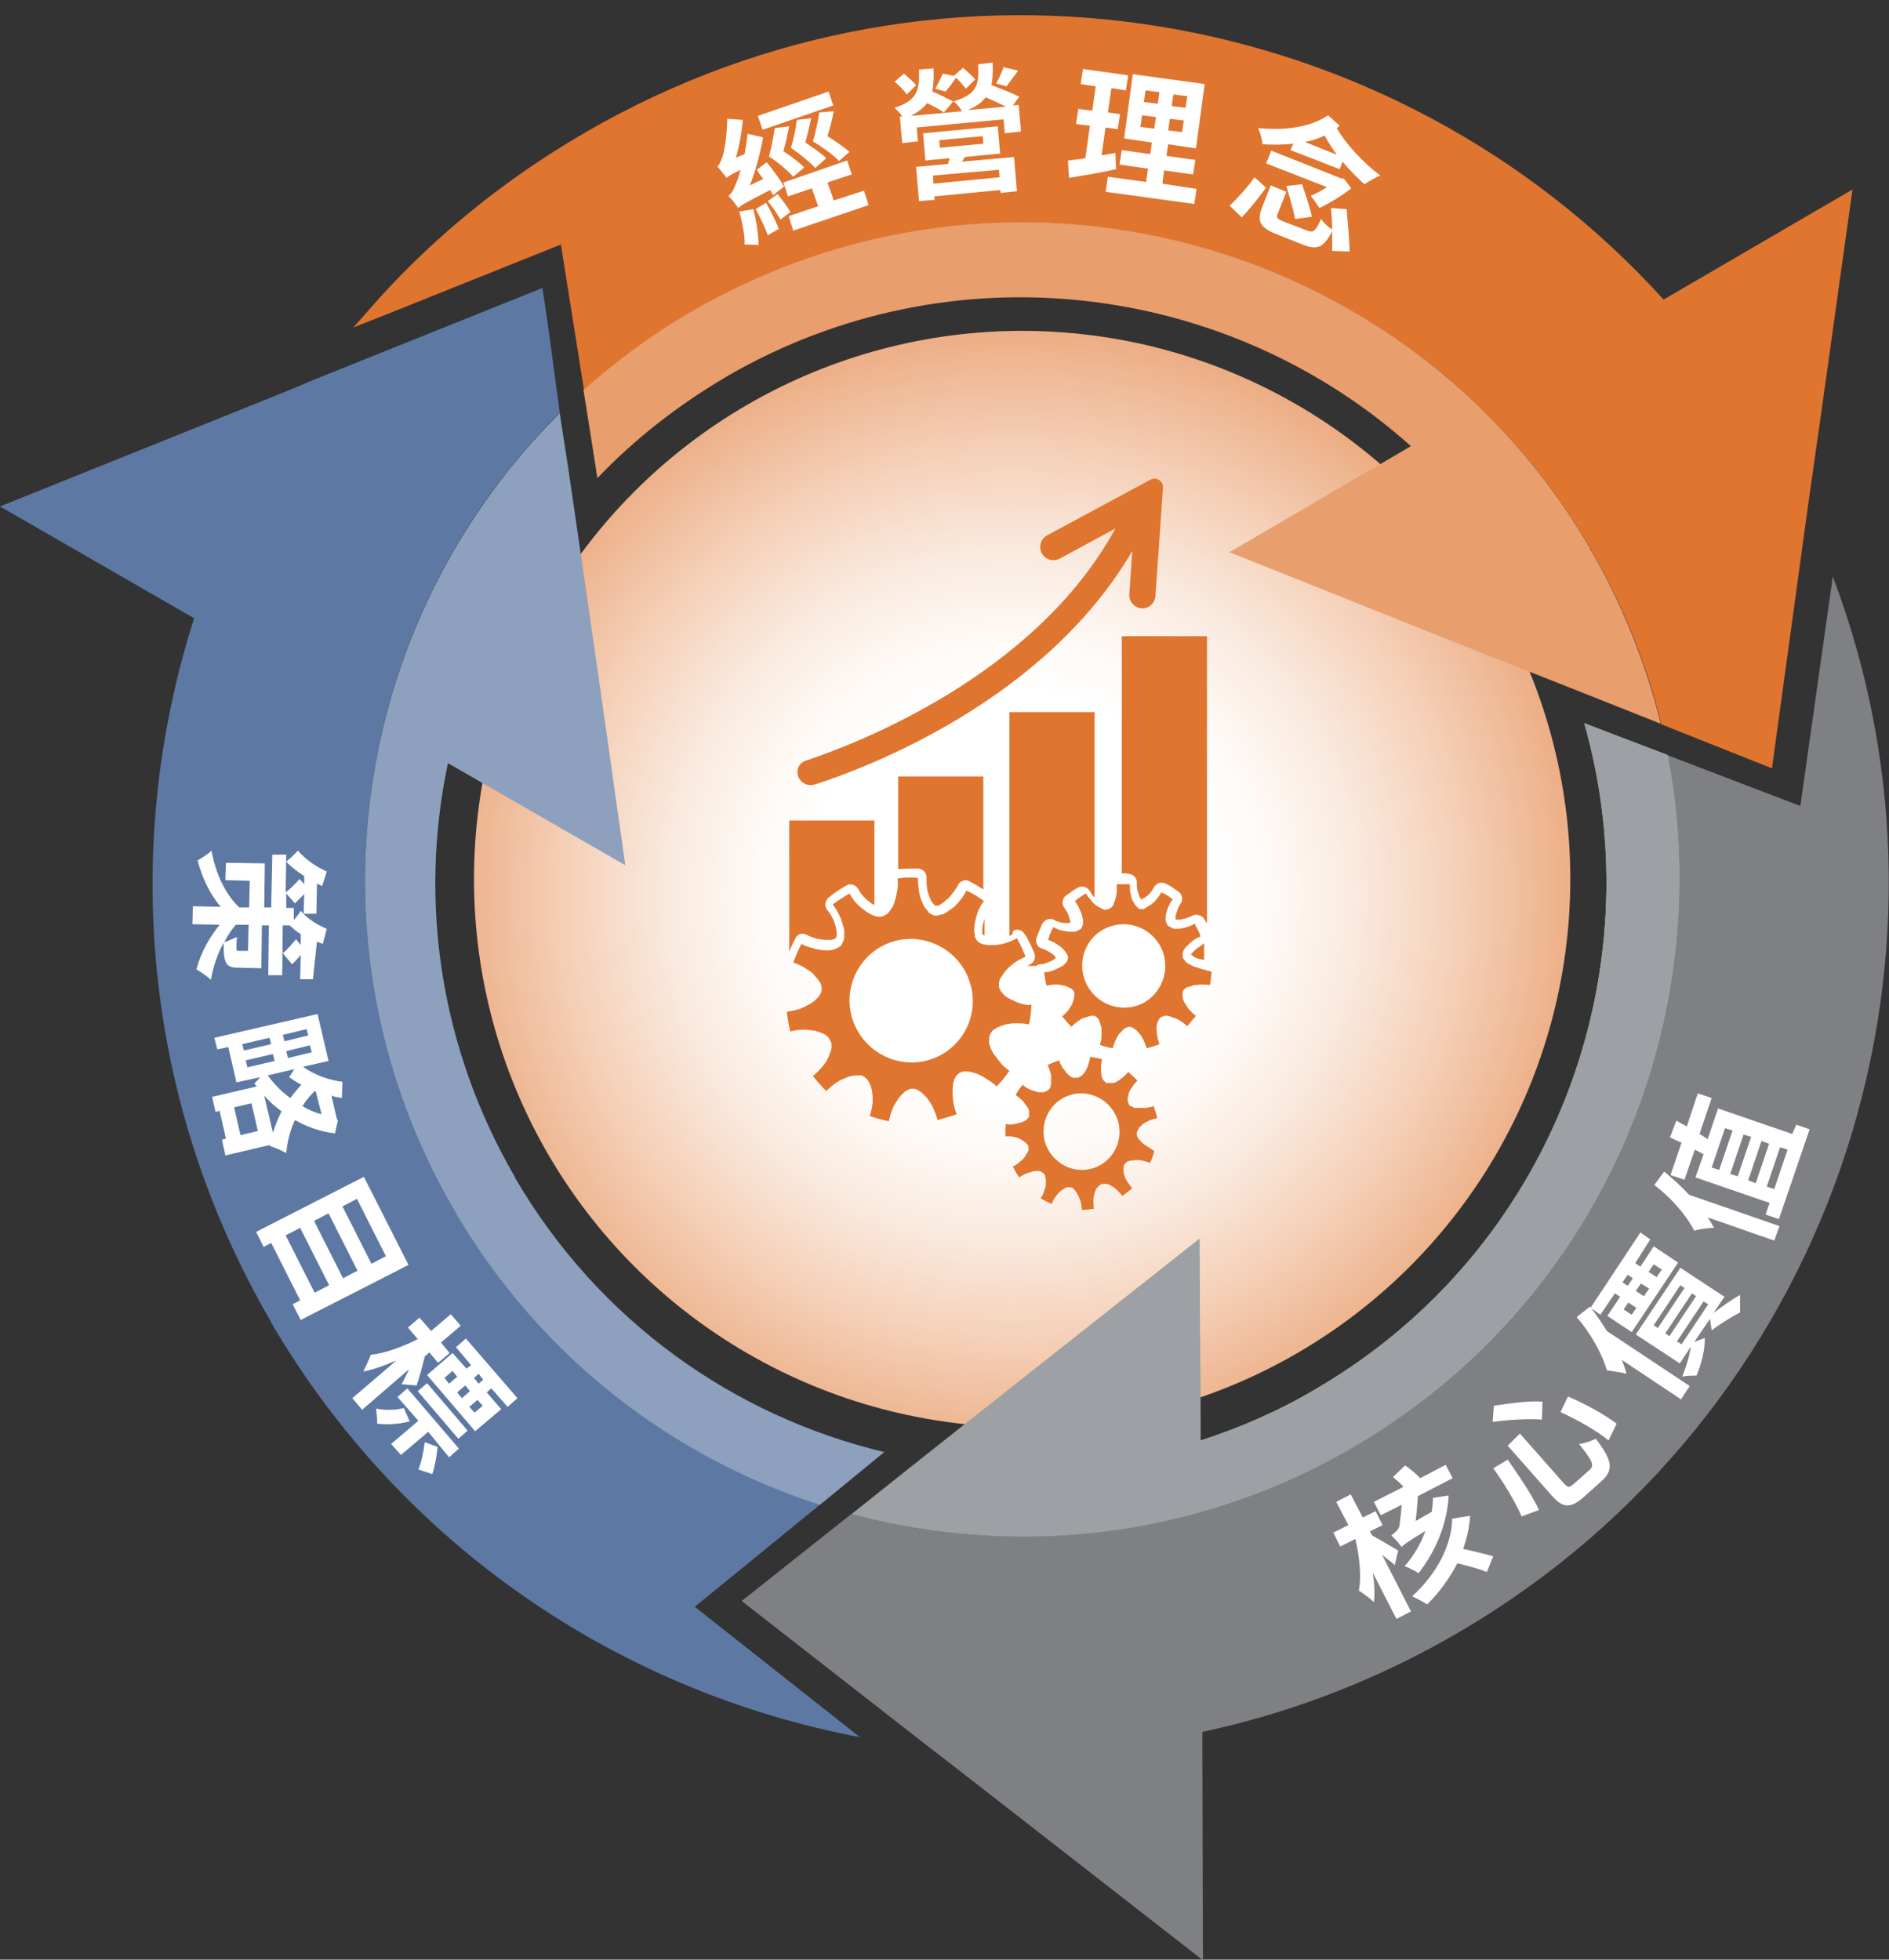 <svg version="1.1" id="Layer_1" xmlns="http://www.w3.org/2000/svg" x="0" y="0" viewBox="0 0 326 338.2" xml:space="preserve"><rect x="0" y="0" width="326" height="338.2" fill="#333333" stroke="none"/><style>.st1{fill:#e0752f}.st4{fill:#5d79a3}.st5{opacity:.3}.st5,.st8{fill:#fff}</style><switch><g><radialGradient id="SVGID_1_" cx="174.719" cy="154.581" r="147.78" gradientUnits="userSpaceOnUse"><stop offset=".237" stop-color="#fff"/><stop offset=".298" stop-color="#fefaf7"/><stop offset=".394" stop-color="#faebe0"/><stop offset=".513" stop-color="#f5d2bb"/><stop offset=".651" stop-color="#edb088"/><stop offset=".802" stop-color="#e48548"/><stop offset=".856" stop-color="#e0752f"/></radialGradient><circle cx="176.4" cy="151.7" r="94.6" fill="url(#SVGID_1_)"/><path class="st1" d="M176.2 173.2c-.7-.2-1.3-.5-1.9-.8-.6-.3-1-.6-1.3-1-.3-.4-.6-.7-.6-1.2v-.6c0-.2.1-.4.2-.7 0-.1.1-.2.2-.3.1-.1.1-.2.2-.3.2-.2.3-.5.5-.7.4-.5.9-.9 1.5-1.4.6-.4 1.3-.8 2-1.1-.4-.9-.8-1.9-1.3-2.8-.1-.1-.1-.3-.2-.4-.7.4-1.4.7-2.1.9-.4.1-.7.2-1 .2-.3.1-.7.1-1 .1h-.8c-.3 0-.5-.1-.8-.1-.1 0-.2-.1-.3-.1-.1 0-.2-.1-.3-.1-.1-.1-.2-.1-.3-.2-.1-.1-.2-.1-.2-.2-.3-.3-.5-.7-.5-1.2-.1-.5-.1-1 0-1.7.1-.6.3-1.3.5-2 .3-.7.6-1.4 1.1-2-.9-.7-1.9-1.3-3-1.8-.4.7-.8 1.4-1.3 1.9-.2.3-.5.5-.7.8-.3.2-.5.4-.8.6-.3.2-.5.3-.7.5-.1 0-.1.1-.2.1s-.1.1-.2.1c-.1.1-.2.1-.4.1-.1 0-.2.1-.3.1-.1 0-.2 0-.3.1h-.7l-.6-.3c-.2-.1-.4-.3-.5-.5-.2-.2-.3-.4-.5-.6-.1-.2-.3-.5-.4-.8-.3-.6-.5-1.2-.6-2-.1-.7-.2-1.5-.2-2.3-1.2-.1-2.3-.1-3.5.1.1.8.1 1.6-.1 2.3-.1.7-.3 1.4-.5 2-.1.3-.2.6-.4.8-.1.1-.1.2-.2.3-.1.1-.1.2-.2.3-.1.1-.2.2-.2.3-.1.1-.2.1-.3.2l-.6.3c-.2.1-.4.1-.6.1h-.4c-.1 0-.2 0-.3-.1-.5-.1-1-.4-1.5-.7-.3-.2-.5-.4-.8-.6-.3-.2-.5-.5-.8-.7-.5-.5-1-1.2-1.4-1.9-1 .6-2 1.2-2.9 1.9.5.6.9 1.3 1.2 2 .2.3.3.7.4 1 .1.3.2.6.3 1 .1.3.1.6.1.9v.8c0 .2-.1.5-.2.7l-.3.6c-.1.1-.1.2-.2.2-.1.1-.2.1-.3.2l-.6.3c-.2.1-.5.1-.8.2h-.8c-.6 0-1.3-.1-2-.3-.7-.2-1.5-.4-2.2-.8-.5 1-1 2.1-1.4 3.2.8.3 1.5.6 2.1 1l.9.6c.3.2.5.4.7.7.4.4.8.9 1 1.3.1.1.1.2.1.3 0 .1.1.2.1.3v.6c0 .2-.1.4-.2.6-.1.2-.2.4-.4.6l-.3.3-.3.3c-.2.2-.5.3-.7.5-.5.3-1.2.6-1.8.9-.7.2-1.5.4-2.3.5.1 1.1.3 2.3.6 3.4.8-.2 1.6-.3 2.3-.3.7 0 1.4.1 2 .2l.9.3c.3.1.5.2.7.3.2.1.4.3.5.4.2.2.3.3.4.5 0 0 0 .1.1.2 0 0 0 .1.1.2 0 .1.1.2.1.3v.7c0 .2-.1.5-.2.8-.1.3-.2.5-.3.8-.3.6-.6 1.2-1.1 1.7-.5.6-1 1.1-1.6 1.6.7.9 1.5 1.8 2.3 2.6.6-.6 1.2-1.1 1.8-1.5.3-.2.6-.4.9-.5.2-.1.3-.1.5-.2s.3-.1.4-.2c.3-.1.6-.2.8-.2.3-.1.5-.1.8-.1h.7c.2 0 .4.1.6.2.2.1.3.3.5.4.1.2.3.4.4.6.1.2.2.5.3.7 0 .1.1.3.1.4 0 .1.1.3.1.4 0 .3.1.6.1 1v1c-.1.7-.2 1.5-.5 2.3 1.1.4 2.2.7 3.3.9l.3-1.2c.1-.4.3-.7.4-1.1.2-.3.3-.7.5-.9.2-.3.4-.6.5-.8.4-.5.8-.9 1.2-1.2l.6-.3c.1 0 .2-.1.3-.1h.3c.2 0 .4 0 .6.1l.6.3c.2.1.4.3.6.5l.6.6c.4.5.8 1.1 1.1 1.7.3.7.6 1.4.8 2.2 1.1-.3 2.2-.6 3.3-1-.3-.8-.5-1.5-.6-2.3-.1-.7-.1-1.4-.1-2.1 0-.3.1-.6.1-.9.1-.3.1-.5.2-.7l.3-.6.1-.1.1-.1c.1-.1.2-.1.2-.2.1-.1.2-.1.3-.2.1 0 .2-.1.3-.1.1 0 .2-.1.3-.1h.4c.2 0 .5 0 .8.1.1 0 .3.1.4.1.1 0 .3.1.4.1.3.1.6.2.9.4.3.1.6.3.9.5.6.4 1.3.8 1.9 1.4.8-.8 1.5-1.7 2.2-2.7-.7-.5-1.3-1-1.7-1.6-.2-.3-.5-.6-.7-.9-.1-.1-.2-.3-.3-.4-.1-.1-.2-.3-.2-.4-.2-.3-.3-.5-.4-.8-.1-.3-.2-.5-.2-.8v-.4-.3c0-.1 0-.2.1-.3v-.2c0-.1 0-.1.1-.2.1-.2.2-.4.3-.5.1-.2.3-.3.5-.4.2-.1.4-.3.7-.4.3-.1.5-.2.8-.3.3-.1.6-.2 1-.2.3-.1.7-.1 1.1-.1.7 0 1.5 0 2.3.2.2-1.1.4-2.3.4-3.5-.3.3-1.1.1-1.8-.1zm-13.7 8.8c-5.1 2.9-11.6 1-14.5-4.1-2.9-5.1-1.1-11.6 4-14.5 5.1-2.9 11.6-1 14.5 4.1 2.9 5.2 1.1 11.6-4 14.5zM206.7 167c-.5-.1-.9-.3-1.3-.5s-.7-.4-.9-.7c-.2-.2-.4-.5-.4-.8v-.4c0-.1.1-.3.1-.4 0-.1.1-.2.1-.2 0-.1.1-.2.1-.2.1-.2.2-.3.4-.5.3-.3.6-.6 1-.9.4-.3.9-.6 1.4-.8-.2-.6-.5-1.3-.9-1.9 0-.1-.1-.2-.1-.3-.5.3-1 .5-1.4.6-.2.1-.5.1-.7.2-.2 0-.5.1-.7.1h-.3-.1-.1c-.2 0-.4 0-.5-.1-.1 0-.2 0-.2-.1-.1 0-.1-.1-.2-.1s-.1-.1-.2-.1-.1-.1-.2-.1c-.2-.2-.3-.5-.4-.8-.1-.3 0-.7 0-1.1.1-.4.2-.9.4-1.3.2-.5.4-.9.8-1.4-.6-.5-1.3-.9-2-1.2-.2.5-.6.9-.9 1.3-.2.2-.3.4-.5.5-.2.2-.3.3-.5.4-.2.1-.3.2-.5.3 0 0-.1 0-.1.1 0 0-.1 0-.1.1-.1 0-.2.1-.2.1-.1 0-.2 0-.2.1h-.4-.1-.1c-.1 0-.3-.1-.4-.2l-.3-.3c-.1-.1-.2-.3-.3-.4-.1-.2-.2-.3-.3-.5-.2-.4-.3-.8-.4-1.3-.1-.5-.1-1-.1-1.6h-2.3c.1.6 0 1.1 0 1.6-.1.5-.2 1-.3 1.3-.1.2-.2.4-.2.5 0 .1-.1.2-.1.2 0 .1-.1.1-.1.2l-.2.2c-.1.1-.1.1-.2.1-.1.1-.2.2-.4.2-.1 0-.3.1-.4.1h-.1-.1c-.1 0-.2 0-.2-.1-.3-.1-.7-.3-1-.5-.2-.1-.4-.2-.5-.4-.2-.1-.4-.3-.5-.5-.3-.4-.7-.8-1-1.3-.7.4-1.3.8-1.9 1.3.3.4.6.9.8 1.4.1.2.2.5.3.7.1.2.1.4.2.6 0 .2.1.4.1.6v.5c0 .2 0 .3-.1.5-.1.1-.1.3-.2.4 0 .1-.1.1-.2.2-.1 0-.1.1-.2.1-.1.1-.3.1-.4.2-.2.1-.3.1-.5.1h-.6c-.4 0-.9-.1-1.4-.2-.5-.1-1-.3-1.5-.6-.4.7-.7 1.4-.9 2.2.5.2 1 .4 1.4.7.2.1.4.3.6.4.2.1.3.3.5.4.3.3.5.6.7.9 0 .1.1.1.1.2s.1.1.1.2v.4c0 .1-.1.3-.1.4-.1.1-.1.3-.3.4l-.2.2-.2.2c-.1.1-.3.2-.5.3-.4.2-.8.4-1.3.6-.5.2-1 .3-1.5.3.1.8.2 1.6.4 2.3.5-.1 1.1-.2 1.6-.2s1 .1 1.4.2c.2 0 .4.1.6.2.2.1.3.1.5.2.1.1.3.2.4.3.1.1.2.2.3.4v.8c0 .2-.1.3-.1.5-.1.2-.1.4-.2.6-.2.4-.4.8-.7 1.2-.3.4-.7.8-1.1 1.1.5.6 1 1.2 1.6 1.8.4-.4.8-.7 1.2-1 .2-.1.4-.3.6-.4.1-.1.2-.1.3-.1.1 0 .2-.1.3-.1.2-.1.4-.1.6-.2.2 0 .4-.1.5-.1h.4c.1 0 .3.1.4.2l.3.3c.1.1.2.2.2.4.1.2.1.3.2.5 0 .1 0 .2.1.3 0 .1 0 .2.1.3v1.5c0 .5-.1 1-.3 1.5.7.3 1.5.5 2.3.6 0-.3.1-.5.2-.8.1-.3.2-.5.3-.7l.3-.6c.1-.2.2-.4.4-.5.3-.3.5-.6.8-.8.1-.1.3-.2.4-.2.1 0 .1 0 .2-.1h.2c.1 0 .3 0 .4.1.1 0 .3.1.4.2.1.1.3.2.4.3l.4.4c.3.3.5.7.8 1.2.2.4.4.9.6 1.5.8-.2 1.5-.4 2.2-.7-.2-.5-.3-1-.4-1.5-.1-.5-.1-1-.1-1.4 0-.2 0-.4.1-.6 0-.2.1-.4.2-.5.1-.2.1-.3.2-.4 0 0 0-.1.1-.1 0 0 0-.1.1-.1.1-.1.1-.1.2-.1s.1-.1.2-.1.1-.1.2-.1h.4c.2 0 .3 0 .5.1.1 0 .2 0 .3.1.1 0 .2.1.3.1.2.1.4.1.6.2l.6.3c.4.3.9.6 1.3 1l1.5-1.8c-.5-.3-.8-.7-1.2-1.1-.2-.2-.3-.4-.4-.6-.1-.1-.1-.2-.2-.3-.1-.1-.1-.2-.2-.3-.1-.2-.2-.4-.2-.5-.1-.2-.1-.4-.1-.5v-.2-.2-.2-.1-.1c.1-.1.1-.3.2-.4.1-.1.2-.2.4-.3.1-.1.3-.2.5-.2.2-.1.4-.1.6-.2.2-.1.4-.1.7-.1.2 0 .5-.1.7-.1.5 0 1 0 1.6.1.2-.8.2-1.5.3-2.3-1.4-.4-1.9-.5-2.4-.7zm-9.2 6c-3.5 1.9-7.8.7-9.8-2.8-2-3.5-.7-7.9 2.7-9.8 3.5-1.9 7.8-.7 9.8 2.8 1.9 3.4.7 7.8-2.7 9.8zM198.1 197.9c-.4-.2-.8-.5-1-.7-.3-.3-.5-.5-.7-.8-.2-.3-.2-.5-.2-.8 0-.1 0-.3.1-.4 0-.1.1-.3.2-.4 0-.1.1-.1.1-.2l.2-.2c.1-.1.3-.2.4-.4.3-.2.7-.4 1.1-.6.4-.2.9-.3 1.4-.4-.1-.6-.3-1.2-.5-1.8 0-.1-.1-.2-.1-.3-.5.2-1 .2-1.4.3H196.1h-.1-.1c-.2 0-.3-.1-.5-.2-.1 0-.1-.1-.2-.1s-.1-.1-.2-.1-.1-.1-.1-.1-.1-.1-.1-.2c-.1-.2-.2-.5-.2-.8 0-.3.1-.6.2-1s.3-.7.6-1.1c.2-.4.6-.8.9-1.1-.5-.5-1-1-1.6-1.5-.3.4-.7.7-1 1-.2.1-.4.3-.5.4-.2.1-.4.2-.5.3-.2.1-.3.1-.5.2h-.1H191.2h-.1-.1c-.1-.1-.2-.1-.3-.2l-.3-.3c-.1-.1-.1-.3-.2-.4-.1-.2-.1-.3-.1-.5-.1-.4-.1-.8-.1-1.3s.1-.9.2-1.4c-.7-.2-1.4-.3-2.1-.4 0 .5-.2 1-.3 1.4-.2.4-.3.8-.5 1.1-.1.2-.2.3-.3.4l-.2.2-.2.2c-.1 0-.1.1-.2.1s-.1.1-.2.1c-.1.1-.2.1-.4.1h-.4-.1-.1c-.1 0-.1-.1-.2-.1-.3-.1-.5-.3-.8-.6-.1-.1-.3-.3-.4-.5-.1-.2-.3-.3-.4-.5-.2-.4-.5-.8-.6-1.3-.7.2-1.3.5-2 .8.2.5.4.9.5 1.4.1.2.1.4.1.7v1.1c0 .2-.1.3-.1.5 0 .1-.1.3-.2.4l-.3.3c-.1 0-.1.1-.2.1s-.1.1-.2.1-.3.1-.4.1h-.8c-.1 0-.2 0-.3-.1-.4-.1-.8-.2-1.2-.4-.4-.2-.8-.4-1.2-.8-.5.6-.9 1.1-1.2 1.8.4.3.8.6 1.1.9.2.2.3.3.4.5.1.2.2.3.4.5.2.3.4.6.4.9v.8c0 .1-.1.2-.2.4l-.3.3c-.1 0-.1.1-.2.1s-.1.1-.2.1c-.1.1-.3.2-.5.2l-1.2.3c-.4.1-.9.1-1.4 0-.1.7-.1 1.4-.1 2.1.5 0 1 0 1.4.1.5.1.9.2 1.2.4.2.1.3.2.5.3.1.1.3.2.4.3l.3.3c.1.1.1.2.2.4V198.5c0 .1 0 .1-.1.2 0 .1-.1.3-.2.4-.1.1-.2.3-.3.5-.2.3-.5.6-.9.9-.3.3-.7.6-1.2.8.3.7.7 1.3 1.1 1.9.4-.3.8-.5 1.3-.7.2-.1.4-.1.6-.2.1 0 .2 0 .3-.1.1 0 .2 0 .3-.1h1c.1 0 .1 0 .2.1.1 0 .1 0 .2.1s.2.1.3.2c.1.1.2.2.2.3.1.1.1.3.1.4 0 .1.1.3.1.5v.6c0 .2 0 .4-.1.6 0 .1 0 .2-.1.3 0 .1-.1.2-.1.3-.1.4-.3.9-.6 1.3.6.4 1.3.7 1.9 1 .1-.2.2-.5.3-.7.1-.2.2-.4.4-.6.1-.2.3-.4.4-.5.1-.2.3-.3.4-.4.3-.3.6-.4.9-.6.1-.1.3-.1.4-.1h.4c.1 0 .3.1.4.1.1.1.2.1.3.3.1.1.2.2.3.4.1.1.2.3.3.5.2.3.3.7.5 1.2.1.4.2.9.2 1.4.7 0 1.4-.1 2.1-.2-.1-.5-.1-1-.1-1.4 0-.5.1-.9.2-1.3.1-.2.1-.4.2-.5.1-.2.1-.3.2-.4l.3-.3s.1 0 .1-.1c0 0 .1 0 .1-.1.1 0 .1-.1.2-.1s.1 0 .2-.1H190.8c.1 0 .3.1.5.1.1 0 .2.1.2.1.1 0 .2.1.2.1.2.1.3.2.5.3.2.1.3.3.5.4.3.3.7.7 1 1.1.6-.4 1.1-.9 1.7-1.3l-.9-1.2-.3-.6c0-.1-.1-.2-.1-.3 0-.1-.1-.2-.1-.3-.1-.2-.1-.4-.1-.5v-.5-.2-.2c0-.1 0-.1.1-.2v-.1s0-.1.1-.1l.3-.3c.1-.1.2-.2.4-.2.1-.1.3-.1.5-.1s.4-.1.5-.1h.6c.2 0 .4 0 .7.1.4.1.9.2 1.4.4.3-.7.5-1.3.7-2-.3-.3-.7-.5-1.1-.8zm-9.4 3.7c-3.4 1.1-7.1-.8-8.3-4.3-1.1-3.5.8-7.2 4.2-8.3 3.4-1.1 7.1.8 8.3 4.3 1.1 3.5-.8 7.2-4.2 8.3z"/><g><path class="st1" d="M137.7 133.8c.3 1.2 1.6 2 2.9 1.6 8.7-2.8 39.6-14.3 54.8-40.3l-.5 7.5c-.1 1.2.9 2.3 2.1 2.4 1.2.1 2.3-.9 2.4-2.1l1.3-18.7c.1-1.2-1.2-2-2.2-1.4l-17.8 9.6c-1.1.6-1.5 2-.9 3.1s2 1.5 3.1.9l9.6-5.2c-13.9 25.5-44.9 37.2-53.2 40-1.3.3-1.9 1.5-1.6 2.6zM194.8 150.8c.8.1 1.4.7 1.4 1.5v.1c0 .4 0 .8.1 1.2.1.4.2.7.3 1 .1.1.1.3.2.4 0 .1.1.1.2.2h.1s.1 0 .1-.1c.1-.1.2-.1.4-.2.1-.1.2-.2.4-.3l.4-.4c.3-.3.5-.6.7-1 .2-.4.5-.6.9-.8.4-.1.8-.1 1.2.1.8.4 1.5.9 2.2 1.4.4.3.6.7.6 1.2 0 .3-.1.7-.3.9-.2.3-.4.7-.5 1-.1.3-.2.7-.3 1-.1.4 0 .6 0 .6v.1h.7c.2 0 .3 0 .5-.1.2 0 .4-.1.5-.1.4-.1.7-.3 1.1-.4.3-.2.6-.3 1-.2.5.1.9.3 1.1.7.1.1.1.2.2.3.1.2.2.3.3.5v-49.6h-14.7v41c.2-.1.7-.1 1.2 0zM206.8 163.5c-.3.2-.6.5-.8.7l-.3.3s0 .1-.1.1l-.1.1c.1.1.3.2.5.4.3.2.6.3 1 .4.3.1.6.1.8.2v-2.9c-.1 0-.1.1-.2.1-.1.2-.4.4-.8.6zM175.1 160.5c.7-.2 1.4.1 1.7.7l.1.1c.1.1.1.2.2.3.5.9 1 1.9 1.4 2.9.3.7 0 1.6-.7 1.9 0 0-.1 0-.1.1-.1.1-.3.1-.4.2h1.5c.2-.2.5-.3.8-.3.4 0 .8-.1 1.2-.3.4-.1.7-.3.9-.4.1-.1.2-.1.3-.2.1 0 .1-.1.1-.1s0-.1.1-.1c-.1-.2-.2-.4-.4-.5-.1-.1-.2-.2-.4-.3-.1-.1-.3-.2-.5-.3-.3-.2-.7-.4-1.1-.5-.3-.1-.6-.3-.7-.5-.3-.4-.4-.9-.2-1.4.3-.8.6-1.6 1-2.4.4-.7 1.2-1 1.9-.7.1 0 .1 0 .2.1.3.2.7.3 1.1.4.4.1.7.1 1 .1H184.7v-.2c0-.1 0-.3-.1-.4 0-.2-.1-.3-.1-.5-.1-.2-.1-.3-.2-.5-.2-.4-.4-.7-.6-1-.5-.6-.4-1.6.2-2.1.7-.5 1.4-1 2.1-1.4.7-.4 1.6-.2 2.1.6.2.3.4.7.7 1l.1.1v-32h-14.7v38.6c.2-.1.3-.1.5-.2.1-.7.3-.8.4-.8zM169.5 160.9c0 .3.1.4.2.5h.2v-2.9l-.3 1.2c-.1.7-.1 1.1-.1 1.2zM158.5 149.9c.8.1 1.4.7 1.4 1.5v.1c0 .6 0 1.3.1 1.9.1.6.3 1.2.5 1.6.1.3.2.5.3.6.1.2.2.3.3.4l.2.2.1.1h.5c.1 0 .1 0 .2-.1 0 0 .1 0 .1-.1h.1l.1-.1c.2-.1.4-.2.6-.4.2-.2.4-.4.6-.5.2-.2.4-.4.6-.7.4-.5.8-1 1.1-1.6 0-.1.1-.1.1-.2.4-.6 1.3-.9 1.9-.5.8.4 1.6.9 2.4 1.4V134H155v16c1.3-.1 2.4-.1 3.5-.1zM138.9 161.2c.1 0 .2.1.2.1.6.3 1.2.5 1.8.7.6.1 1.2.2 1.7.2h.7c.2 0 .3 0 .5-.1h.1c.1 0 .2-.1.2-.1l.1-.1.1-.1s0-.1.1-.3v-.5c0-.2-.1-.5-.1-.7 0-.2-.1-.5-.2-.8-.1-.3-.2-.6-.3-.8-.3-.6-.6-1.2-1-1.6-.5-.6-.5-1.5.1-2.1l.1-.1c1-.8 2-1.5 3.1-2.1.3-.2.8-.2 1.1-.1.4.1.7.4.9.7.3.6.7 1.1 1.2 1.6.2.2.4.4.7.6.2.2.4.3.7.5.1 0 .1.1.2.1v-14.6h-14.7v22.7c.3-.8.6-1.5 1-2.2.3-.8 1-1.1 1.7-.9z"/></g><g><path d="M96.6 71.2c1.3-1.3 2.7-2.6 4.1-3.9l-4-25.2L67.1 54l3 5.2 23.4-9.4c1.4 8.2 2.1 14.2 3.1 21.4z" fill="none"/><path class="st1" d="M311.8 88.9l.4-2.9 2-14 5.5-39.3-32.6 19C240.7.5 163.3-13.2 101.1 22.8c-.2.1-.3.2-.5.3-13.4 7.8-25.2 17.4-35.1 28.3L61 56.5l6.1-2.4 29.7-11.9 4 25.2c5.6-5 11.8-9.5 18.6-13.5 54.1-31.6 123.5-13.3 155.1 40.8.1.1.2.3.2.4 5.5 9.6 9.5 19.6 12 29.9l19.1 7.6 6-43.7z"/><path d="M207.5 298.9c.7-.2 1.5-.3 2.2-.5 14.4-3.3 28.5-8.8 41.9-16.6.2-.1.3-.2.5-.3 63.8-37.5 89.6-115 64.2-182l-5.6 39.6-23-8.8c8.9 46-11.5 94.5-54.2 119.4-13.9 8.1-28.7 12.9-43.7 14.7-14.5 1.7-29 .6-42.9-3.1l-18.9 15 32.3 25.2 4.8 3.7 42.5 33.1-.1-39.4z" fill="#7f8084"/><path class="st4" d="M119.9 277.3l21.7-17.7c-25.5-8.2-48.2-25.5-62.8-50.3-.1-.1-.2-.3-.2-.4C55 168.7 59.1 120 85 84.7c3.5-4.7 7.3-9.2 11.6-13.5-1-7.2-1.7-13.2-3-21.5l-23.4 9.4L54 65.6l-4 1.7L0 87.4l33.5 19.3c-12.5 39.1-9 83.1 13.2 121.3v.1c22.8 39 60.5 63.9 101.7 71.7l-28.5-22.5z"/><path class="st1" d="M274.6 95c-.1-.1-.2-.3-.2-.4-31.6-54.1-101-72.3-155.1-40.8-6.8 3.9-12.9 8.5-18.6 13.5l1.4 8.8 1 6.4c6.4-6.7 13.8-12.5 22.1-17.4.2-.1.3-.2.5-.3 38.7-22.3 86.2-16.1 117.8 12.2l-31.3 18.3L249 110l22.5 8.9 6.3 2.5 8.8 3.5c-2.5-10.2-6.5-20.3-12-29.9z"/><path class="st5" d="M274.6 95c-.1-.1-.2-.3-.2-.4-31.6-54.1-101-72.3-155.1-40.8-6.8 3.9-12.9 8.5-18.6 13.5l1.4 8.8 1 6.4c6.4-6.7 13.8-12.5 22.1-17.4.2-.1.3-.2.5-.3 38.7-22.3 86.2-16.1 117.8 12.2l-31.3 18.3L249 110l22.5 8.9 6.3 2.5 8.8 3.5c-2.5-10.2-6.5-20.3-12-29.9z"/><path d="M287.8 130.3l-8.4-3.2-6-2.3c12.3 43.2-5.5 90.8-45.8 114.6-.2.1-.3.2-.5.3-6.4 3.8-13.1 6.7-19.9 8.9l-.2-34.8-31.9 25.2-16.3 12.9-5.4 4.3-6.4 5.1c13.9 3.7 28.4 4.8 42.9 3.1 15-1.8 29.9-6.6 43.7-14.7 42.7-24.9 63-73.5 54.2-119.4z" fill="#a6cc7a"/><path d="M287.8 130.3l-8.4-3.2-6-2.3c12.3 43.2-5.5 90.8-45.8 114.6-.2.1-.3.2-.5.3-6.4 3.8-13.1 6.7-19.9 8.9l-.2-34.8-31.9 25.2-16.3 12.9-5.4 4.3-6.4 5.1c13.9 3.7 28.4 4.8 42.9 3.1 15-1.8 29.9-6.6 43.7-14.7 42.7-24.9 63-73.5 54.2-119.4z" fill="#74777e"/><path class="st5" d="M287.8 130.3l-8.4-3.2-6-2.3c12.3 43.2-5.5 90.8-45.8 114.6-.2.1-.3.2-.5.3-6.4 3.8-13.1 6.7-19.9 8.9l-.2-34.8-31.9 25.2-16.3 12.9-5.4 4.3-6.4 5.1c13.9 3.7 28.4 4.8 42.9 3.1 15-1.8 29.9-6.6 43.7-14.7 42.7-24.9 63-73.5 54.2-119.4z"/><path class="st4" d="M147.6 254.7l5-4.1c-25.9-6.2-49.2-22.5-63.7-47.3v-.1c-13.1-22.5-16.6-47.9-11.6-71.5l30.6 17.6-4.8-33.8L99 87.2l-1-6.8c-.5-3.4-1-6.3-1.4-9.1-4.2 4.2-8.1 8.7-11.6 13.5-25.9 35.3-30 84-6.5 124.2.1.1.2.3.2.4 14.7 24.9 37.3 42.1 62.8 50.3l6.1-5z"/><path class="st5" d="M147.6 254.7l5-4.1c-25.9-6.2-49.2-22.5-63.7-47.3v-.1c-13.1-22.5-16.6-47.9-11.6-71.5l30.6 17.6-4.8-33.8L99 87.2l-1-6.8c-.5-3.4-1-6.3-1.4-9.1-4.2 4.2-8.1 8.7-11.6 13.5-25.9 35.3-30 84-6.5 124.2.1.1.2.3.2.4 14.7 24.9 37.3 42.1 62.8 50.3l6.1-5z"/><g><path class="st8" d="M133.4 33.7c-.1-.3-.3-.6-.5-.9-4.3 2.2-5.1 2.7-5.5 3.1-.3-.5-1.1-1.5-1.7-2.1.5-.3.9-1 1.3-2.1.2-.4.5-1.2.8-2.4-1.6.8-2.1 1.1-2.4 1.4-.3-.4-1.1-1.4-1.6-2 .4-.3.6-.9.9-1.7.3-.8.8-3.8.8-6.5l2.7.2c-.2 2.2-.6 4.5-1.2 6.5l1.5-.6c.2-1.1.4-2.3.5-3.5l2.7.6c-.5 2.8-1.3 5.8-2.3 8.3l2.3-1.1c-.4-.6-.8-1.1-1.1-1.6l1.7-1.3c1.1 1.3 2.4 3.1 3 4.2l-1.9 1.5zm-3.4 2.4c.6 2.2.9 4.6.9 6.2-.6-.1-1.7-.1-2.4-.1.1-1.5-.4-3.7-.9-5.7l2.4-.4zm2.2-1.1c.8 1.4 1.7 3.2 2.2 4.5l-1.9 1.1c-.4-1.2-1.3-3.1-2.1-4.5l1.8-1.1zm11.6-16.8l-12.2 4.2-.8-2.4 12.2-4.2.8 2.4zm-9.6 15.3c.8 1 1.7 2.2 2.2 3.1l-1.7 1.3c-.5-.9-1.4-2.2-2.2-3.2l1.7-1.2zm2-11.7c-.3 1.4-.6 2.9-1 4.3 1.4.9 2.8 2 3.6 2.8l-1.9 1.6c-.9-1-2.5-2.4-4.2-3.5.5-1.7.8-3.7 1-4.9l2.5-.3zm12.9 11.1l.8 2.5-13 4.4-.8-2.5 5.1-1.7-1.1-3.1-4.1 1.4-.8-2.4 11-3.8.8 2.4-4.2 1.4 1.1 3.1 5.2-1.7zm-8.4-3.9c-.9-1-2.5-2.3-4.2-3.5.5-1.6.9-3.6 1-4.8l2.5-.3c-.3 1.4-.7 2.9-1 4.2 1.3.9 2.8 1.9 3.6 2.7l-1.9 1.7zm4.1-1.2c-.9-1-2.7-2.3-4.5-3.4.5-1.7.9-3.7 1.1-5l2.5-.2c-.3 1.5-.7 3-1.1 4.3 1.4.9 2.9 1.9 3.8 2.7l-1.8 1.6zM171.3 10.8c.1 1.5 0 2.8-.2 3.9 1.6.6 3.7 1.4 4.8 2l-1.1 1.5 1-.1.4 4.6-2.8.3-.2-2.4-15 1.4.2 2.4-2.7.3-.4-4.6h.4c-.3-.5-.9-1.1-1.3-1.5 4-1.3 4.3-3.1 4.2-6.6l2.5-.2c.1 1.5 0 2.8-.2 4 1.3.5 2.7 1.3 3.6 1.7l-1.6 1.9c-.6-.4-1.8-1.1-2.9-1.6-.6.8-1.5 1.5-2.8 2.2l8.8-.8c-.3-.6-.9-1.3-1.4-1.7 4.1-1.3 4.4-2.9 4.2-6.4l2.5-.3zm-14.8 5.5c-.4-.6-1.3-1.5-2.1-2.2l1.6-1.4c.7.6 1.7 1.5 2.1 2l-1.6 1.6zm9.5 11.6l9-.8.5 5.9-2.8.3-.1-.5-11.4 1.1.1.6-2.7.2-.5-5.9 5.5-.5c.1-.3.2-.7.3-1l-4.2.4-.4-4.7 12.9-1.2.4 4.7-6.1.6-.5.8zm6.4 1.4l-11.4 1 .1 1.4 11.4-1.1-.1-1.3zm-11-14c.5-.8 1-1.9 1.3-2.6l1.9.4 1.6-1.4c.7.6 1.7 1.5 2.1 2l-1.6 1.6c-.4-.5-1.1-1.3-1.7-1.9-.6.9-1.3 1.8-1.8 2.4l-1.8-.5zm.8 10.2l7.5-.7-.1-1.3-7.5.7.1 1.3zm11.4-7.1c-1-.5-2.3-1.1-3.5-1.6-.6.8-1.6 1.6-3.1 2.2l6.6-.6zm2.1-6.2c-.7 1-1.5 2-2 2.7l-1.8-.5c.5-.8 1-2 1.3-2.8l2.5.6zM192.6 29.2c-2.7.6-5.7 1.1-8.1 1.5l-.2-3c.9-.1 1.9-.2 3-.4l.8-5.6-2.4-.3.4-2.6 2.4.3.6-4.2-2.6-.4.4-2.6 7.8 1.1-.4 2.6-2.5-.4-.6 4.2 2.1.3-.4 2.6-2.1-.3-.7 4.8c.8-.1 1.6-.3 2.4-.4l.1 2.8zm13.9 3.4l-.4 2.6-15.3-2.1.4-2.6 6.6.9.3-2.3-4.9-.7.4-2.5 4.9.7.3-2-4.8-.7 1.5-11.1 12.4 1.7-1.5 11.1-4.8-.7-.3 2 5 .7-.4 2.5-5-.7-.3 2.3 5.9.9zm-9.7-10.7l2.4.3.3-2-2.4-.3-.3 2zm.6-4.3l2.4.3.3-2-2.4-.3-.3 2zm6.9 3.2l-2.4-.3-.3 2 2.4.3.3-2zm.6-4.2l-2.4-.3-.3 2 2.4.3.3-2zM212.2 35.5c1.4-1.3 3.1-3.2 4.3-4.9l2 1.8c-1.2 1.6-2.9 3.8-4.2 5.1l-2.1-2zm11-10.7c-1.7.2-3.5.2-5.3.1-.1-.8-.4-2.1-.8-2.8 4.7.5 9.2-.2 12.1-2.2l2 1.8c-.2.1-.3.3-.5.4 1.5 2.7 4.6 6 7.5 8.2-.8.3-2 1-2.7 1.5-1.3-1.1-2.6-2.5-3.8-3.9l-.5 1.3-8.5-3.3.5-1.1zm9.2 11.3c.2 2.3.5 5.4.5 7.3l-3-.1v-3.4c-1.5 2.9-2.6 3.3-5.1 2.3l-4.3-1.7c-3.1-1.2-3.6-2.3-2.7-4.7l1.5-3.8 2.7 1.1-1.5 3.8c-.3.7-.1.9 1.2 1.4l3.9 1.5c1.1.4 1.4.1 2.4-2 .4.6 1.2 1.4 1.9 1.8 0-1.3-.1-2.5-.2-3.7l2.7.2zm.8-3.6c-1.5 1.2-3.8 2.6-5.5 3.4-.4-.6-1-1.5-1.5-2.1.9-.4 1.9-.9 2.8-1.5l-10.5-4.1.9-2.2 12.1 4.8h.4l1.3 1.7zm-8.5-.7c.6 1.7 1.4 4.1 1.7 5.6l-2.9.4c-.2-1.4-1-3.9-1.5-5.7l2.7-.3zm6-5.1c-.8-1.1-1.5-2.2-2.1-3.3-1.1.5-2.2.9-3.4 1.1l5.5 2.2z"/></g><g><path class="st8" d="M240.7 270.1c-.5-.5-1.4-1.1-2.2-1.8l5 9.8-2.5 1.3-4.1-8c.3 1.9.4 3.7.2 5.1-.6-.6-1.8-1.5-2.6-2 .5-2.4.1-6-.6-8.9l-2.6 1.3-1.2-2.4 2.6-1.3-2.1-4 2.5-1.3 2.1 4 2.2-1.1 1.2 2.4-2.2 1.1.4.7c1 .5 3.8 2.2 4.5 2.6l-.6 2.5zm9.3-12c-.2 4.6-2.1 9.5-5.2 13.4-.6-.4-1.7-1-2.4-1.2 1.6-1.8 2.8-3.9 3.6-6.1-3.1 1.9-3.8 2.4-4.1 2.8-.4-.6-1.3-1.6-1.8-2 .5-.4 1.2-.9 1.4-1.6.1-.6.3-2.3.4-3.7l-3.6 1.8-1.2-2.3 5.1-2.6c-.5-.6-1.2-1.2-1.8-1.7l2.1-2c.9.6 1.9 1.5 2.6 2.2l4.4-2.3 1.2 2.3-6 3.1c-.1 1.4-.2 2.9-.4 4.3l2.8-1.6c.1-.8.2-1.7.2-2.4l2.7-.4zm3.7 3.5c-.1 1.9-.5 3.8-1.2 5.7 1.8.4 3.9.9 5.2 1.3l-1.1 2.7c-1.2-.5-3.3-1.1-5.1-1.5-1.3 2.5-3 4.9-5.2 7.1-.6-.4-1.9-1.1-2.6-1.4 4.4-4 6.9-9.1 6.9-13.4l3.1-.5zM257.8 242.6c2.6-.4 6.3-.9 8.4-.7l-.1 3.1c-2-.2-5.8 0-8.5.4l.2-2.8zm2.4 9.3c1.8 2.6 4.2 6.1 5.4 8.7l-3 1.1c-1.1-2.5-3-5.7-4.9-8.3l2.5-1.5zm2.1-4.5l7.5 8.5c.8.9 1 .9 1.9.1l2.6-2.3c.9-.8.6-1.5-1.8-4.5.9-.1 2.1-.5 2.9-.9 2.8 3.7 3.2 5.3 1 7.3l-3 2.7c-2.4 2.1-3.7 2-5.7-.3l-7.5-8.5 2.1-2.1zm8.3-6.4c3 1.3 6.3 3.1 8.4 4.7l-1.4 2.9c-1.9-1.6-5.4-3.6-8.3-4.9l1.3-2.7zM274.4 225.5c1 1.3 2 2.7 2.9 4.2l14.3 9.5-1.5 2.3-10.2-6.8c.3.8.6 1.6.8 2.4-.7-.2-2.5-.5-3.4-.6-.8-2.9-2.8-6.4-5.2-9.2l2.3-1.8zm7.8-7.5l.9.6 2.3-3.5 4.2 2.8-8 12-4.2-2.8 2.2-3.3-.9-.6-2.5 3.7-1.7-1.2 8.6-13 1.7 1.2-2.6 4.1zm-1.3 2l-.9 1.3.9.6.9-1.3-.9-.6zm.7 6.9l.8-1.2-1.4-.9-.8 1.2 1.4.9zm2.1-3.2l.9-1.3-1.4-.9-.9 1.3 1.4.9zm12 2.9c1.6-1.2 3.4-2.5 4.6-3.1v3c-1.2.6-3.2 1.8-4.9 3.1l-.3-2-2.7 4 1.8-.7c.1 1.9-.6 4.5-1.4 6.5-.7 0-1.8 0-2.5.2.7-1.7 1.3-3.7 1.5-5.2l-1.9 2.9-7.6-5 7.7-11.5 7.6 5-1.9 2.8zm-11.2-7.1l1.4.9.9-1.3-1.4-.9-.9 1.3zm1.6 9.7l4.6-6.9-.7-.5-4.6 6.9.7.5zm2 1.4l4.6-6.9-.7-.5-4.6 6.9.7.5zm2.1 1.4l4.6-6.9-.8-.5-4.6 6.9.8.5zM287.2 202.2c1.5 1.2 2.9 2.5 4.3 4l15.6 5.4-.9 2.5-11.5-4c.4.6.8 1.2 1.1 1.8-.8 0-2.5.2-3.4.5-1.4-2.7-4-5.7-6.9-7.9l1.7-2.3zm22.8-8.1l2.3.8-5.3 15.5-2.3-.8.7-2-12.8-4.4 1.4-4c-.5-.3-1-.5-1.5-.8l-1.8 5.2-2.4-.8 1.9-5.6c-.7-.3-1.4-.6-2-.9l1.1-2.9c.6.3 1.2.7 1.8 1l1.9-5.7 2.4.8-2.1 6.2c.5.3 1 .6 1.4.9l1.8-5.3 12.8 4.4.7-1.6zm-14.6 7.4l1.3.4 2.3-6.8-1.3-.4-2.3 6.8zm5.5-5.7l-2.3 6.8 1.3.4 2.3-6.8-1.3-.4zm.8 7.9l1.3.5 2.3-6.8-1.3-.5-2.3 6.8zm4.5 1.5l2.3-6.8-1.3-.4-2.3 6.8 1.3.4z"/></g><g><path class="st8" d="M41 167c-1.2 0-1.8-.3-2.1-1.1-.3-.8-.3-1.9-.3-3.2-1 1.8-1.8 4-2.2 6.4-.6-.6-1.8-1.4-2.5-1.8.8-3.1 2.4-5.7 4-7.7l-4.7-.1.1-3.1 4.8.1c-1.9-2.2-3.2-5-4-8 .7-.4 1.8-1.1 2.4-1.7.7 4 2.5 7.7 4.8 9.8H43l.1-4.6-4.2-.1.1-3 6.7.1-.1 7.6h1.2l.2-9.1h2.4l-.1 6.5c.7-.5 1.7-1.5 2.4-2.3l.8.9v-1.4c-1.2-.8-2.3-1.6-3.1-2.5.5-.4 1.5-1.3 2-1.9 1.2 1.4 3.1 2.8 5 3.6l-.8 2.5c-.3-.1-.6-.3-.9-.4l-.1 5.2h-2.2l.1-3.4-1.6 1.6-1.5-1.7v2.5h1.3v2.1c.4-.5.9-1.1 1.2-1.6 1.1 1.3 2.8 2.4 4.5 3.1l-.7 2.6c-.3-.1-.7-.3-1-.4L54 169h-2.2l.1-4.2c-.5.6-1.1 1.3-1.5 1.6l-1.6-1.9c.7-.5 1.6-1.6 2.3-2.4l.8 1v-1.9c-.7-.4-1.4-1-1.9-1.5h-1.2l-.1 8.6h-2.4l.1-8.6h-1.2l-.1 7.4-4.1-.1zm-.3-7.4c-.7.8-1.4 1.8-2 3 .7-.2 1.5-.6 2.2-.9-.1.8-.1 1.8-.1 2 0 .3.1.4.3.4h1.7l.1-4.5h-2.2zM57.8 195.6c-2.5-.3-4.8-1.1-6.9-2.3-.8 1.7-1.3 3.6-1.5 5.7-.7-.4-2-1-2.8-1.2v-.2l-7.7 1.8-.6-2.7.7-.2-1.1-4.8-.7.2-.6-2.6 7.7-1.8-.4-.5c.3-.3.7-.7 1-1.1l-4.1.9-1.4-6.1-1.9.4-.5-2 17.8-4.1 1.9 8.1-4.4 1c1.9 1.4 4.4 2.3 6.8 2.6l-.1 2.8c-.6-.1-1.2-.2-1.8-.4l.9 3.9.2.4-.5 2.2zm-16.3.3l3-.7-1.1-4.8-3 .7 1.1 4.8zm.3-15.7l.3 1.1 4.7-1.1-.3-1.1-4.7 1.1zm.9 4l4.7-1.1-.3-1.2-4.7 1.1.3 1.2zm4.4 11.3c.4-1.3.9-2.6 1.5-3.7-1.1-.8-2.1-1.7-3-2.7l1.5 6.4zm-.9-9.9c1.1 1.5 2.4 2.8 3.9 3.9.6-.8 1.3-1.6 1.9-2.3-.8-.4-1.5-.9-2.1-1.3.2-.3.6-.9.9-1.4l-4.6 1.1zm6.7-8l-4.1 1 .3 1.1 4.1-1-.3-1.1zm.9 4l-.3-1.2-4.1 1 .3 1.2 4.1-1zm.7 6.8l-.2-.1c-.7.7-1.5 1.6-2.1 2.6 1 .6 2.1 1.1 3.3 1.4l-1-3.9zM70.5 218.3l-18.6 9.5-1.4-2.7 1.3-.7-5-9.9-1.3.7-1.3-2.6 18.6-9.5 7.7 15.2zm-16.2 4.8l2.5-1.3-5-9.9-2.5 1.3 5 9.9zm2.4-13.7l-2.5 1.3 5 9.9 2.5-1.3-5-9.9zm4.9-2.5l-2.5 1.3 5 9.9 2.5-1.3-5-9.9zM69.3 238.9c.4-.7.8-1.6 1.3-2.6l-8.1 7-1.7-2 7.6-6.5c-2.1.9-4.1 1.6-5.7 1.9.4-.8 1-2.1 1.3-2.9 2.3-.2 5.6-1.4 8.1-2.7l-1.7-2 2-1.7 2 2.3 3.4-2.9 1.7 2-3.4 2.9 1.5 1.8-2 1.7-1.5-1.8-.8.7c-.2 1-1.1 4.2-1.4 5l-2.6-.2zm1.4 6.4c-1.8.5-4 .6-5.6.4 0-.6-.1-1.9-.2-2.6 1.5.3 3.3.3 4.8-.1l1 2.3zm3.2 1.8l-4.7 4-1.7-1.9 4.7-4-3.6-4.1 1.7-1.5 8.9 10.4-1.7 1.5-3.6-4.4zm-1.8-7l1.6-1.4 7 8.2-1.6 1.4-7-8.2zm3.4 9.6c-.1 1.6-.5 3.6-.9 4.7l-2.4-.8c.5-1.1.9-3.1 1.1-4.7l2.2.8zm5.8-14.1l-2.6-3.1 1.7-1.5 8.9 10.3-1.7 1.5-2.8-3.2-.8.7 2.5 2.9L82 247l-8.3-9.7 4.4-3.8 2.4 2.7.8-.6zm-4.6 2.2l.8 1 1.4-1.2-.8-1-1.4 1.2zm2.2 2.5l.8 1 1.4-1.2-.8-1-1.4 1.2zm3.5 1.3l-1.4 1.2.9 1 1.4-1.2-.9-1zm1-3.5l-.8-1-.8.7.8 1 .8-.7z"/></g></g></g></switch></svg>